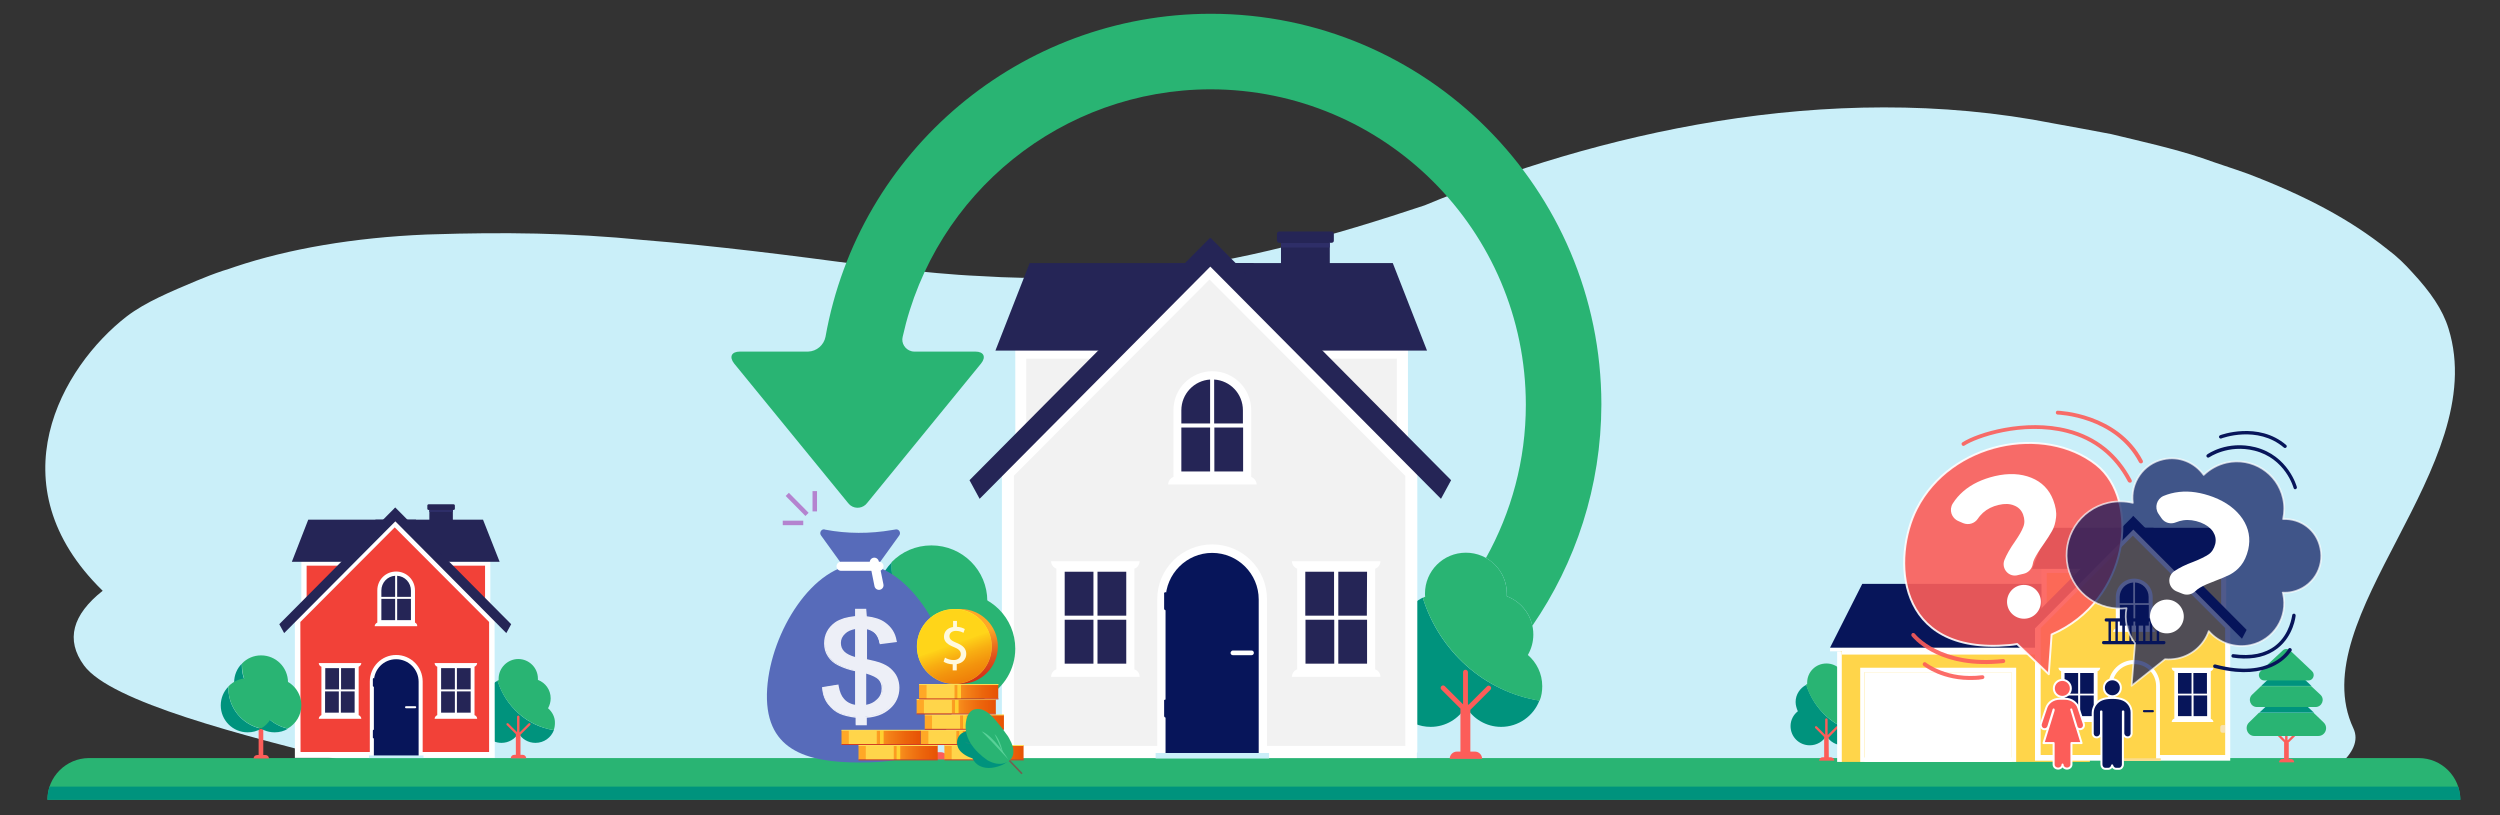 <?xml version="1.0" encoding="UTF-8"?>
<!-- Generator: Adobe Illustrator 27.0.1, SVG Export Plug-In . SVG Version: 6.00 Build 0)  -->
<svg xmlns="http://www.w3.org/2000/svg" xmlns:xlink="http://www.w3.org/1999/xlink" version="1.1" id="Layer_1" x="0px" y="0px" viewBox="0 0 1234.4 402.4" style="enable-background:new 0 0 1234.4 402.4;" xml:space="preserve">
<rect x="0" y="0" width="1234.4" height="402.4" fill="#333333" stroke="none"/>
<style type="text/css">
	.st0{fill:#CAEFF9;}
	.st1{fill:#29B473;}
	.st2{fill:#00937D;}
	.st3{fill:#FC5D59;}
	.st4{fill:#F24138;stroke:#FFFFFF;stroke-width:0.583;stroke-linecap:round;stroke-linejoin:round;}
	.st5{fill:#79C9C9;}
	.st6{fill:#AEEDED;}
	.st7{fill:#FFFFFF;}
	.st8{fill:#252556;}
	.st9{fill:#2E2E68;}
	.st10{fill:#07155A;}
	.st11{fill:#512C07;}
	.st12{fill:#FFD54A;}
	.st13{fill:#AED9ED;}
	.st14{fill:#F7E2B2;}
	.st15{fill:#FADC8C;}
	.st16{fill:#FC5D59;stroke:#FFFFFF;stroke-width:0.994;stroke-linecap:round;stroke-linejoin:round;}
	.st17{fill:#07155A;stroke:#FFFFFF;stroke-width:0.994;stroke-linecap:round;stroke-linejoin:round;}
	.st18{fill:#F2F2F2;stroke:#FFFFFF;stroke-width:1.21;stroke-linecap:round;stroke-linejoin:round;}
	
		.st19{opacity:0.9;fill:#FC5D59;stroke:#FFFFFF;stroke-width:0.967;stroke-linecap:round;stroke-linejoin:round;enable-background:new    ;}
	.st20{opacity:0.9;fill:#FC5D59;enable-background:new    ;}
	.st21{opacity:0.9;}
	
		.st22{opacity:0.7;fill:#07155A;stroke:#FFFFFF;stroke-width:0.855;stroke-linecap:round;stroke-linejoin:round;enable-background:new    ;}
	.st23{fill:#576BBA;}
	.st24{fill:none;stroke:#FFFFFF;stroke-width:4.5;stroke-linecap:round;stroke-miterlimit:10;}
	.st25{opacity:0.89;}
	.st26{fill:url(#SVGID_1_);}
	.st27{fill:url(#SVGID_00000015324347481147824280000000381896711802040247_);}
	.st28{fill:url(#SVGID_00000086676829699934775950000011997997320958788517_);}
	.st29{fill:#FFF9DE;}
	.st30{fill:url(#SVGID_00000029728080865093674920000013158367817764900224_);}
	.st31{fill:#FFD030;}
	.st32{fill:none;stroke:#D13D23;stroke-width:0.485;stroke-miterlimit:10;}
	.st33{fill:none;stroke:#FFDE57;stroke-width:0.485;stroke-miterlimit:10;}
	.st34{fill:url(#SVGID_00000073001766897370899950000002799020502039777161_);}
	.st35{fill:url(#SVGID_00000137106959889234171160000008657981430956306343_);}
	.st36{fill:url(#SVGID_00000097472519985721645050000002056048351192471703_);}
	.st37{fill:url(#SVGID_00000027603210742511779040000015742087426597653383_);}
	.st38{fill:url(#SVGID_00000016054266167666102760000008188231515772507835_);}
	.st39{fill:url(#SVGID_00000074425452883614842090000009557953744503596685_);}
	.st40{fill:none;stroke:#B483CF;stroke-width:2.222;stroke-linecap:square;stroke-miterlimit:10;}
	.st41{fill:#736050;}
	.st42{opacity:0.31;}
	.st43{fill:none;stroke:#737373;stroke-width:0.23;stroke-miterlimit:10;}
	.st44{fill:#58D198;}
</style>
<path class="st0" d="M172.9,376.5h817.7c56.1,0,143.6,19.7,164.4,1.3c6.6-5.8,9.9-12.1,7-18.2c-25.7-54.8,68.2-129,47-197.3  c-2.9-9.5-9-18.2-17.9-27.8c-3.6-4-7.3-7.7-12.4-11.5c-18.3-14.6-40-26.2-68.8-37.2c-7.5-2.7-15.2-5.1-22.7-7.8  c-14.1-4.7-29.5-8.1-44.8-11.8c-9.6-1.8-18.5-3.5-28.1-5.2c-112.5-22.3-227.4,5.7-310.9,40.4c-22.2,7.4-44.8,14.4-68.1,20.2  c-45.9,11.5-95,18.3-151.3,14.7c-14.2-0.6-28.3-2.1-43.4-3.7c-4.7-0.5-9.4-1.1-14.1-1.7c-36.8-4.9-72.8-9.5-108.9-12.4  c-35.7-3.6-70-3.9-103.8-2.8c-1.1,0-2.3,0.1-3.4,0.1c-35.8,1.5-68,7.1-94.3,15.9c-2,0.7-4,1.4-6.1,2c-4.5,1.5-8.8,3.2-12.9,4.9  c-12.8,5.4-25.2,10.5-34.5,17.6C30.4,181.1-3,239.3,50.7,291.7c-14.9,11.8-18.5,24.2-9.2,36.9C54.7,346.6,119.3,363,172.9,376.5  L172.9,376.5z"></path>
<g>
	<path class="st1" d="M44,374.3h1150.2c11.4,0,20.6,9.2,20.6,20.6H23.4C23.4,383.5,32.7,374.3,44,374.3z"></path>
	<path class="st2" d="M1213.7,388.4H24.5c-0.7,2-1,4.2-1,6.5h1191.4C1214.8,392.6,1214.4,390.4,1213.7,388.4z"></path>
</g>
<g>
	<g>
		<g>
			<path class="st2" d="M245.7,336.1c-3.2,1.6-5.4,4.9-5.4,8.7c0,1.7,0.4,3.3,1.2,4.7c-2.2,1.8-3.6,4.5-3.6,7.6     c0,5.4,4.4,9.7,9.7,9.7c3.6,0,6.7-1.9,8.4-4.8c1.7,2.9,4.8,4.8,8.4,4.8c4.2,0,7.7-2.6,9.1-6.3     C260.3,358.5,249.6,348.8,245.7,336.1L245.7,336.1z"></path>
			<path class="st1" d="M270.6,349.7c0.8-1.4,1.3-3.1,1.3-4.9c0-4.2-2.6-7.7-6.3-9.1c0-0.2,0-0.4,0-0.6c0-5.4-4.4-9.7-9.7-9.7     s-9.7,4.4-9.7,9.7c0,0.2,0,0.5,0,0.7c-0.2,0.1-0.4,0.2-0.6,0.3c4,12.7,14.7,22.3,27.8,24.4c0.4-1.1,0.6-2.2,0.6-3.5     C274.1,354.2,272.7,351.5,270.6,349.7L270.6,349.7z"></path>
		</g>
		<path class="st3" d="M257,362.8l4.8-4.8c0.2-0.2,0.2-0.6,0-0.8c-0.2-0.2-0.6-0.2-0.8,0l-4.4,4.4l-0.1-0.1v-7.6    c0-0.3-0.3-0.6-0.6-0.6s-0.6,0.3-0.6,0.6v7.6l0,0l-4.3-4.3c-0.2-0.2-0.6-0.2-0.8,0s-0.2,0.6,0,0.8l4.5,4.5v10.2h-0.8    c-1,0-1.7,0.8-1.7,1.7h7.6c0-1-0.8-1.7-1.7-1.7H257V362.8L257,362.8z"></path>
	</g>
	<g>
		<g>
			<g>
				<g>
					<g>
						<g>
							<polygon class="st4" points="240.8,352.1 240.8,278.2 150.1,278.2 150.1,352.1 195.5,352.6        "></polygon>
							<g>
								<g>
									<rect x="150.4" y="299.6" class="st5" width="89.9" height="0.5"></rect>
									<rect x="150.4" y="300.1" class="st6" width="89.9" height="0.5"></rect>
								</g>
								<g>
									<rect x="150.4" y="295.2" class="st5" width="89.9" height="0.5"></rect>
									<rect x="150.4" y="295.8" class="st6" width="89.9" height="0.5"></rect>
								</g>
							</g>
						</g>
						<path class="st7" d="M148.8,277.2h93.3v75.3l-46.7,1.5l-46.7-1.5L148.8,277.2L148.8,277.2z M239.5,279.3h-88.1v72.4l44-0.5        l44.1,0.5V279.3z"></path>
					</g>
					<g>
						<g>
							<polygon class="st8" points="238.5,256.6 211.9,256.6 185.4,256.6 177.2,277.4 211.9,277.4 246.7,277.4        "></polygon>
						</g>
						<g>
							<polygon class="st8" points="205.4,256.6 178.8,256.6 152.2,256.6 144.1,277.4 178.8,277.4 213.6,277.4        "></polygon>
						</g>
					</g>
				</g>
				<g>
					<polygon class="st4" points="147,306.6 147,372.8 242.9,372.8 242.9,306.6 194.9,258.5      "></polygon>
					<path class="st7" d="M244.3,374.2h-98.7v-68.3l49.3-49.5l49.3,49.5L244.3,374.2L244.3,374.2z M148.4,371.3h93.1v-64.2       l-46.6-46.7l-46.6,46.7L148.4,371.3L148.4,371.3z"></path>
				</g>
			</g>
			<g>
				<polygon class="st8" points="197.5,255.1 140.3,312.6 137.9,308.2 195.1,250.6     "></polygon>
				<polygon class="st8" points="192.8,255 250,312.6 252.4,308.2 195.2,250.6     "></polygon>
			</g>
			<g>
				<g>
					<rect x="212" y="250.5" class="st8" width="11.6" height="13.3"></rect>
					<rect x="212" y="251.8" class="st9" width="11.6" height="1"></rect>
				</g>
				<path class="st8" d="M224,251.8h-12.4c-0.3,0-0.6-0.3-0.6-0.6v-1.6c0-0.3,0.3-0.6,0.6-0.6H224c0.3,0,0.6,0.3,0.6,0.6v1.6      C224.6,251.5,224.3,251.8,224,251.8z"></path>
			</g>
		</g>
		<g>
			<g>
				<path class="st7" d="M195.6,323.4L195.6,323.4c7.2,0,13.1,5.8,13.1,13.1v36.9h-26.1v-36.9C182.6,329.3,188.4,323.4,195.6,323.4      L195.6,323.4z"></path>
				<path class="st10" d="M195.6,325.5L195.6,325.5c6.1,0,11.1,5,11.1,11.1v36.8h-22.1v-36.8C184.6,330.4,189.5,325.5,195.6,325.5      L195.6,325.5z"></path>
				<path class="st10" d="M184.5,334.8L184.5,334.8c0.2,0,0.4,0.2,0.4,0.4v3.5c0,0.2-0.2,0.4-0.4,0.4l0,0c-0.2,0-0.4-0.2-0.4-0.4      v-3.5C184.1,335,184.3,334.8,184.5,334.8z"></path>
				<path class="st10" d="M184.5,360.3L184.5,360.3c0.2,0,0.4,0.2,0.4,0.4v3.5c0,0.2-0.2,0.4-0.4,0.4l0,0c-0.2,0-0.4-0.2-0.4-0.4      v-3.5C184.1,360.5,184.3,360.3,184.5,360.3z"></path>
				<path class="st7" d="M200.5,348.7h4.5c0.3,0,0.5,0.2,0.5,0.5l0,0c0,0.3-0.2,0.5-0.5,0.5h-4.5c-0.3,0-0.5-0.2-0.5-0.5l0,0      C200,348.9,200.2,348.7,200.5,348.7z"></path>
			</g>
			<rect x="182.2" y="373" class="st0" width="26.9" height="1.3"></rect>
		</g>
		<g>
			<path class="st8" d="M195.6,283.3L195.6,283.3c4.6,0,8.3,3.7,8.3,8.3v15.5h-16.6v-15.5C187.3,287,191.1,283.3,195.6,283.3     L195.6,283.3z"></path>
			<path class="st7" d="M204.9,307.4v-15.9c0-5.1-4.1-9.3-9.3-9.3s-9.3,4.1-9.3,9.3v15.9c-0.7,0.3-1.3,1-1.3,1.8h21     C206.1,308.4,205.6,307.7,204.9,307.4z M188.3,295.7h6.8v10.5h-6.8V295.7z M196.1,295.7h6.8v10.5h-6.8V295.7z M202.9,291.6v3.1     h-6.8v-10.4C199.9,284.5,202.9,287.7,202.9,291.6z M195.1,284.3v10.4h-6.8v-3.1C188.3,287.7,191.3,284.5,195.1,284.3z"></path>
		</g>
		<g>
			<rect x="159.6" y="329" class="st8" width="16.6" height="23.8"></rect>
			<path class="st7" d="M177.1,353.1v-23.9c0.7-0.3,1.3-1,1.3-1.8h-21c0,0.8,0.5,1.5,1.3,1.8v23.9c-0.7,0.3-1.3,1-1.3,1.8h21     C178.4,354.1,177.8,353.4,177.1,353.1z M175.2,340.4h-6.8v-10.5h6.8V340.4L175.2,340.4z M167.4,340.4h-6.8v-10.5h6.8V340.4z      M160.5,341.4h6.8v10.5h-6.8V341.4L160.5,341.4z M168.3,341.4h6.8v10.5h-6.8V341.4L168.3,341.4z"></path>
		</g>
		<g>
			<rect x="216.8" y="329" class="st8" width="16.6" height="23.8"></rect>
			<path class="st7" d="M234.3,353.1v-23.9c0.7-0.3,1.3-1,1.3-1.8h-21c0,0.8,0.5,1.5,1.3,1.8v23.9c-0.7,0.3-1.3,1-1.3,1.8h21     C235.6,354.1,235.1,353.4,234.3,353.1z M232.4,340.4h-6.8v-10.5h6.8V340.4z M224.6,340.4h-6.8v-10.5h6.8V340.4z M217.8,341.4h6.8     v10.5h-6.8V341.4L217.8,341.4z M225.6,341.4h6.8v10.5h-6.8V341.4L225.6,341.4z"></path>
		</g>
	</g>
	<g>
		<g>
			<path class="st3" d="M127,372.8h4.1c1,0,1.7,0.8,1.7,1.7h-7.6C125.2,373.6,126,372.8,127,372.8L127,372.8z"></path>
			<g>
				<path class="st3" d="M128.9,358.6L128.9,358.6c0.6,0,1.1,0.5,1.1,1.1v14.1h-2.3v-14.1C127.8,359.1,128.3,358.6,128.9,358.6      L128.9,358.6z"></path>
				<path class="st11" d="M128.9,350.6L128.9,350.6c0.3,0,0.6,0.3,0.6,0.6v8.2c0,0.3-0.3,0.6-0.6,0.6l0,0c-0.3,0-0.6-0.3-0.6-0.6      v-8.2C128.4,350.8,128.6,350.6,128.9,350.6z"></path>
			</g>
		</g>
		<g>
			<g>
				<path class="st2" d="M119.4,328.7c0-0.3,0-0.7,0-1c-2.4,2.4-3.8,5.7-3.8,9.3c0,7.3,5.9,13.3,13.3,13.3c2.4,0,4.7-0.6,6.6-1.8      C126.3,346.6,119.4,338.4,119.4,328.7L119.4,328.7z"></path>
				<path class="st1" d="M142.2,336.9c0-7.3-5.9-13.3-13.3-13.3c-3.7,0-7,1.5-9.4,4c0,0.3,0,0.7,0,1c0,9.7,6.9,17.9,16.1,19.8      C139.5,346.1,142.2,341.8,142.2,336.9L142.2,336.9z"></path>
			</g>
			<g>
				<path class="st2" d="M126.1,340c0-0.3,0-0.7,0-1c-2.4,2.4-3.8,5.7-3.8,9.3c0,7.3,5.9,13.3,13.3,13.3c2.4,0,4.7-0.6,6.6-1.8      C133,357.8,126.1,349.7,126.1,340L126.1,340z"></path>
				<path class="st1" d="M148.8,348.2c0-7.3-5.9-13.3-13.3-13.3c-3.7,0-7,1.5-9.5,4c0,0.3,0,0.7,0,1c0,9.7,6.9,17.9,16.1,19.8      C146.1,357.4,148.8,353.1,148.8,348.2L148.8,348.2z"></path>
			</g>
			<g>
				<path class="st2" d="M112.8,340c0-0.3,0-0.7,0-1c-2.4,2.4-3.8,5.7-3.8,9.3c0,7.3,5.9,13.3,13.3,13.3c2.4,0,4.7-0.6,6.6-1.8      C119.7,357.8,112.8,349.7,112.8,340L112.8,340z"></path>
				<path class="st1" d="M135.5,348.2c0-7.3-5.9-13.3-13.3-13.3c-3.7,0-7,1.5-9.4,4c0,0.3,0,0.7,0,1c0,9.7,6.9,17.9,16.1,19.8      C132.9,357.4,135.5,353.1,135.5,348.2L135.5,348.2z"></path>
			</g>
		</g>
	</g>
</g>
<g>
	<g>
		<g>
			<path class="st2" d="M891.9,338.1c-3.1,1.6-5.3,4.8-5.3,8.5c0,1.6,0.5,3.2,1.1,4.6c-2.2,1.7-3.6,4.4-3.6,7.3     c0,5.3,4.2,9.5,9.5,9.5c3.4,0,6.5-1.8,8.2-4.7c1.6,2.8,4.7,4.7,8.2,4.7c4,0,7.5-2.5,8.8-6.1C906.1,359.9,895.8,350.5,891.9,338.1     L891.9,338.1z"></path>
			<path class="st1" d="M916.2,351.4c0.8-1.4,1.3-3,1.3-4.7c0-4.1-2.5-7.6-6.2-9c0-0.2,0-0.5,0-0.6c0-5.3-4.2-9.5-9.5-9.5     s-9.5,4.2-9.5,9.5c0,0.2,0,0.5,0,0.7c-0.2,0.1-0.3,0.1-0.6,0.2c3.9,12.4,14.4,21.8,27.1,23.9c0.3-1,0.6-2.2,0.6-3.3     C919.6,355.8,918.3,353.1,916.2,351.4L916.2,351.4z"></path>
		</g>
		<path class="st3" d="M902.9,364.2l4.6-4.7c0.2-0.2,0.2-0.6,0-0.8c-0.2-0.2-0.6-0.2-0.8,0l-4.2,4.2l-0.1-0.1v-7.5    c0-0.3-0.2-0.6-0.6-0.6c-0.3,0-0.6,0.2-0.6,0.6v7.5l0,0l-4.1-4.1c-0.2-0.2-0.6-0.2-0.8,0s-0.2,0.6,0,0.8l4.4,4.4v10h-0.8    c-0.9,0-1.7,0.8-1.7,1.7h7.5c0-0.9-0.8-1.7-1.7-1.7h-1L902.9,364.2L902.9,364.2z"></path>
	</g>
	<g>
		<g>
			<g>
				<rect x="908.8" y="319.8" class="st12" width="123.1" height="56.4"></rect>
				<rect x="907.1" y="321.7" class="st7" width="2.3" height="54.5"></rect>
				<rect x="909.5" y="319.8" class="st7" width="122.4" height="3.4"></rect>
				<rect x="903.6" y="319.8" class="st7" width="128.3" height="1.8"></rect>
				<g>
					<polygon class="st10" points="1022.8,288.3 971.1,288.3 919.5,288.3 903.6,319.8 971.1,319.8 1038.8,319.8      "></polygon>
				</g>
				<path class="st13" d="M1008,338.6h1.3v-3.8h-1.3c-0.6,0-1,0.5-1,1v1.7C1007,338.1,1007.4,338.6,1008,338.6L1008,338.6z"></path>
			</g>
			<g>
				<path class="st7" d="M995.5,376.2h-77v-46.5h77V376.2L995.5,376.2z M920.6,374h72.6v-42.1h-72.6V374z"></path>
				<rect x="920.6" y="331.9" class="st7" width="72.7" height="44.3"></rect>
			</g>
		</g>
		<g>
			<g>
				<g>
					<g>
						<polygon class="st12" points="1098,354.1 1098,281.8 1009.4,281.8 1009.4,354.1 1053.6,354.5       "></polygon>
						<path class="st7" d="M1008,280.8h91.2v73.6l-45.6,1.5l-45.6-1.5V280.8L1008,280.8z M1096.7,282.9h-86.1v70.7l43.1-0.5        l43.1,0.5L1096.7,282.9L1096.7,282.9z"></path>
					</g>
					<g>
						<g>
							<polygon class="st10" points="1095.7,260.6 1069.8,260.6 1043.8,260.6 1035.8,280.9 1069.8,280.9 1103.8,280.9        "></polygon>
						</g>
						<g>
							<polygon class="st10" points="1063.3,260.6 1037.4,260.6 1011.4,260.6 1003.4,280.9 1037.4,280.9 1071.4,280.9        "></polygon>
						</g>
					</g>
				</g>
				<g>
					<polygon class="st12" points="1006.3,309.5 1006.3,374.2 1100,374.2 1100,309.5 1053.1,262.5      "></polygon>
					<path class="st7" d="M1101.3,375.6h-96.5v-66.7l48.2-48.3l48.2,48.3v66.7C1101.2,375.6,1101.3,375.6,1101.3,375.6z        M1007.6,372.8h91.1v-62.7l-45.6-45.6l-45.5,45.6V372.8L1007.6,372.8z"></path>
					<path class="st14" d="M1097.3,361.8h1.3V358h-1.3c-0.6,0-1,0.5-1,1v1.7C1096.3,361.3,1096.7,361.8,1097.3,361.8L1097.3,361.8z"></path>
				</g>
			</g>
			<g>
				<polygon class="st10" points="1055.6,259.2 999.7,315.4 997.4,311 1053.2,254.9     "></polygon>
				<polygon class="st10" points="1051,259.1 1107,315.4 1109.3,311 1053.3,254.7     "></polygon>
			</g>
		</g>
	</g>
	<g>
		<g>
			<path class="st7" d="M1053.8,325.9L1053.8,325.9c7,0,12.7,5.7,12.7,12.7v36.1H1041v-36.1C1041.1,331.6,1046.7,325.9,1053.8,325.9     z"></path>
			<path class="st12" d="M1053.8,327.9L1053.8,327.9c6,0,10.8,4.8,10.8,10.8v36.1H1043v-36.1C1043,332.7,1047.8,327.9,1053.8,327.9     L1053.8,327.9z"></path>
			<path class="st10" d="M1058.6,350.6h4.4c0.2,0,0.5,0.2,0.5,0.5v0.1c0,0.2-0.2,0.5-0.5,0.5h-4.4c-0.2,0-0.5-0.2-0.5-0.5v-0.1     C1058.1,350.7,1058.3,350.6,1058.6,350.6z"></path>
		</g>
		<rect x="1040.6" y="374.4" class="st15" width="26.3" height="1.3"></rect>
	</g>
	<g>
		<path class="st10" d="M1053.8,286.7L1053.8,286.7c4.5,0,8.2,3.7,8.2,8.2v15.2h-16.2v-15.2C1045.7,290.3,1049.3,286.7,1053.8,286.7    z"></path>
		<path class="st7" d="M1062.9,310.3v-15.5c0-4.9-4-9.1-9.1-9.1l0,0c-5.1,0-9.1,4-9.1,9.1v15.5c-0.7,0.2-1.3,0.9-1.3,1.7h20.6    C1064,311.2,1063.6,310.5,1062.9,310.3L1062.9,310.3z M1046.7,298.7h6.7v10.2h-6.7V298.7z M1054.3,298.7h6.7v10.2h-6.7V298.7z     M1060.9,294.7v3.1h-6.7v-10.2C1057.9,287.8,1060.9,290.9,1060.9,294.7L1060.9,294.7z M1053.3,287.6v10.2h-6.7v-3.1    C1046.7,290.9,1049.6,287.9,1053.3,287.6L1053.3,287.6z"></path>
	</g>
	<g>
		<rect x="1018.6" y="331.3" class="st10" width="16.2" height="23.3"></rect>
		<path class="st7" d="M1035.7,354.9v-23.5c0.7-0.2,1.3-0.9,1.3-1.7h-20.6c0,0.8,0.5,1.5,1.3,1.7v23.4c-0.7,0.2-1.3,0.9-1.3,1.7    h20.6C1036.9,355.8,1036.5,355.2,1035.7,354.9z M1026.1,353.6h-6.7v-10.2h6.7V353.6z M1026.1,342.5h-6.7v-10.2h6.7V342.5z     M1033.8,353.6h-6.7v-10.2h6.7V353.6z M1033.8,342.5h-6.7v-10.2h6.7V342.5z"></path>
	</g>
	<g>
		<rect x="1074.5" y="331.3" class="st10" width="16.2" height="23.3"></rect>
		<path class="st7" d="M1091.6,354.9v-23.5c0.7-0.2,1.3-0.9,1.3-1.7h-20.6c0,0.8,0.5,1.5,1.3,1.7v23.4c-0.7,0.2-1.3,0.9-1.3,1.7    h20.6C1092.8,355.8,1092.4,355.2,1091.6,354.9z M1089.7,342.5h-6.7v-10.2h6.7V342.5z M1082.1,342.5h-6.7v-10.2h6.7V342.5z     M1075.4,343.4h6.7v10.2h-6.7V343.4z M1083.1,343.4h6.7v10.2h-6.7V343.4z"></path>
	</g>
	<path class="st10" d="M1068.5,316.5h-2.4v-9.6h1.1c0.5,0,0.8-0.3,0.8-0.8s-0.3-0.8-0.8-0.8H1040c-0.5,0-0.8,0.3-0.8,0.8   s0.3,0.8,0.8,0.8h1.1v9.6h-2.4c-0.5,0-0.8,0.3-0.8,0.8l0,0c0,0.5,0.3,0.8,0.8,0.8h29.7c0.5,0,0.8-0.3,0.8-0.8l0,0   C1069.3,316.9,1069,316.5,1068.5,316.5L1068.5,316.5z M1064.9,306.9v9.6h-2.2v-9.6H1064.9z M1061.5,306.9v9.6h-2.2v-9.6H1061.5z    M1058.2,306.9v9.6h-2.2v-9.6H1058.2z M1054.7,306.9v9.6h-2.2v-9.6H1054.7z M1051.4,306.9v9.6h-2.2v-9.6H1051.4z M1047.9,306.9v9.6   h-2.2v-9.6H1047.9z M1042.3,306.9h2.2v9.6h-2.2V306.9z"></path>
	<g>
		<path class="st3" d="M1129.9,366.8l4.7-4.7c0.2-0.2,0.2-0.6,0-0.8c-0.2-0.2-0.6-0.2-0.8,0l-4.2,4.2l-0.1-0.1v-7.5    c0-0.3-0.2-0.6-0.6-0.6s-0.6,0.2-0.6,0.6v7.5l0,0l-4.1-4.1c-0.2-0.2-0.6-0.2-0.8,0c-0.2,0.2-0.2,0.6,0,0.8l4.4,4.4v8.2h-0.8    c-0.9,0-1.7,0.8-1.7,1.7h7.5c0-0.9-0.8-1.7-1.7-1.7h-1v-7.9H1129.9z"></path>
		<g>
			<g>
				<path class="st1" d="M1110.5,356.7c-2.5,2.4-0.8,6.7,2.6,6.7h31.6c3.4,0,5.2-4.2,2.6-6.7l-4.9-4.7h-27.1L1110.5,356.7z"></path>
				<path class="st2" d="M1131.7,341.7c-1.5-1.4-3.9-1.4-5.3,0l-10.1,9.5l-0.8,0.7h27.1l-0.8-0.7L1131.7,341.7L1131.7,341.7z"></path>
			</g>
			<g>
				<path class="st1" d="M1112,343c-2.3,2.2-0.8,6.1,2.4,6.1h28.9c3.2,0,4.8-3.9,2.4-6.1l-4.5-4.2h-24.8L1112,343L1112,343z"></path>
				<path class="st2" d="M1131.4,329.3c-1.4-1.3-3.6-1.3-4.9,0l-9.3,8.7l-0.7,0.7h24.8l-0.7-0.7L1131.4,329.3L1131.4,329.3z"></path>
			</g>
			<path class="st1" d="M1127.1,321.2c1-1,2.6-1,3.7,0l6.9,6.5l3.9,3.7c1.7,1.6,0.6,4.6-1.8,4.6H1118c-2.4,0-3.6-3-1.8-4.6l3.9-3.7     L1127.1,321.2L1127.1,321.2z"></path>
		</g>
	</g>
</g>
<g>
	<g>
		<path class="st16" d="M1022.7,350.3l5.1,16.6h-5v10.6c0,1.1-1,2-2.2,2l0,0c-1.2,0-2.2-0.9-2.2-2l0,0c0,1.1-1,2-2.2,2l0,0    c-1.2,0-2.2-0.9-2.2-2v-10.6h-5l5-16.1v-0.5l-2.6,8.4c-0.5,1.6-2.7,1.9-3.5,0.4c-0.3-0.6-0.4-1.2-0.1-2l2.6-7.7    c0.4-1.1,1.1-2.1,2.1-2.9l0,0c1.3-1,2.9-1.5,4.6-1.5h2.4c1.7,0,3.3,0.5,4.6,1.5l0,0c1,0.8,1.8,1.8,2.1,2.9l2.6,7.7    c0.3,0.8,0.2,1.5-0.1,2c-0.8,1.4-3,1.2-3.5-0.4L1022.7,350.3"></path>
		<circle class="st16" cx="1018.3" cy="339.9" r="4.2"></circle>
	</g>
	<g>
		<path class="st17" d="M1048.1,345.4c-1.2-0.5-2.8-0.8-4.9-0.8h-0.5c-2.1,0-3.7,0.3-4.9,0.8c-2.4,0.9-4.5,3.5-4.5,6.5v10.2    c0,0.2,0,0.4,0.1,0.6c0.7,2.3,4,1.6,4-0.8v-10.6h0.2v26.1c0,1.2,0.8,2.2,1.9,2.2h1.6c0.8,0,1.6-0.7,1.8-1.7c0.2,0.9,1,1.7,1.8,1.7    h1.6c1.1,0,1.9-1,1.9-2.2v-26.1h0.2v10.6c0,2.4,3.3,3.1,4,0.8c0.1-0.2,0.1-0.4,0.1-0.6v-10.2    C1052.6,348.9,1050.5,346.3,1048.1,345.4z"></path>
		<circle class="st17" cx="1043" cy="339.6" r="4.2"></circle>
	</g>
</g>
<g>
	<g>
		<g>
			<g>
				<path class="st2" d="M702.5,295.1c-6.7,3.3-11.3,10.2-11.3,18.1c0,3.5,0.9,6.9,2.5,9.8c-4.6,3.7-7.5,9.4-7.5,15.7      c0,11.2,9,20.2,20.2,20.2c7.4,0,13.9-4,17.4-10c3.5,6,10,10,17.4,10c8.6,0,16-5.4,18.9-13C732.9,341.5,710.7,321.6,702.5,295.1      L702.5,295.1z"></path>
				<path class="st1" d="M754.4,323.4c1.7-3,2.7-6.4,2.7-10.1c0-8.7-5.5-16-13.1-18.9c0-0.4,0-0.9,0-1.3c0-11.2-9-20.2-20.2-20.2      s-20.2,9-20.2,20.2c0,0.5,0,1,0.1,1.5c-0.4,0.2-0.8,0.4-1.2,0.6c8.3,26.4,30.5,46.4,57.7,50.8c0.9-2.2,1.3-4.6,1.3-7.2      C761.5,332.6,758.7,327.1,754.4,323.4L754.4,323.4z"></path>
			</g>
			<path class="st3" d="M726,350.5l9.9-9.9c0.5-0.5,0.5-1.2,0-1.7s-1.2-0.5-1.7,0l-9.1,9.1c-0.1-0.1-0.2-0.1-0.3-0.2v-15.9     c0-0.6-0.5-1.2-1.2-1.2s-1.2,0.5-1.2,1.2v15.8c0,0,0,0-0.1,0l-8.9-8.9c-0.5-0.5-1.2-0.5-1.7,0s-0.5,1.2,0,1.7l9.4,9.4v21.2h-1.7     c-2,0-3.6,1.6-3.6,3.6h16c0-2-1.6-3.6-3.6-3.6H726V350.5L726,350.5z"></path>
		</g>
		<g>
			<g>
				<g>
					<g>
						<g>
							<g>
								<polygon class="st18" points="692.4,328.3 692.4,174.9 504,174.9 504,328.3 598.2,329.4         "></polygon>
								<g>
									<g>
										<rect x="504.7" y="219.2" class="st5" width="186.7" height="1.1"></rect>
										<rect x="504.7" y="220.3" class="st6" width="186.7" height="1.1"></rect>
									</g>
									<g>
										<rect x="504.7" y="210.2" class="st5" width="186.7" height="1.1"></rect>
										<rect x="504.7" y="211.3" class="st6" width="186.7" height="1.1"></rect>
									</g>
								</g>
							</g>
							<path class="st7" d="M501.3,172.8h193.9v156.5l-96.9,3.1l-96.9-3.1L501.3,172.8L501.3,172.8z M689.7,177.1h-183v150.3l91.5-1         l91.5,1V177.1L689.7,177.1z"></path>
						</g>
						<g>
							<g>
								<polygon class="st8" points="687.7,129.9 632.5,129.9 577.2,129.9 560.3,173.1 632.5,173.1 704.6,173.1         "></polygon>
							</g>
							<g>
								<polygon class="st8" points="618.9,129.9 563.6,129.9 508.4,129.9 491.5,173.1 563.6,173.1 635.8,173.1         "></polygon>
							</g>
						</g>
					</g>
					<g>
						<polygon class="st18" points="500,233.7 500,371.3 699.2,371.3 699.2,233.7 599.6,133.8       "></polygon>
						<path class="st7" d="M699.6,374.3H494.7V232.4l102.5-102.8l102.4,102.8L699.6,374.3L699.6,374.3z M500.4,368.3h193.5V235        l-96.7-97l-96.7,97L500.4,368.3L500.4,368.3z"></path>
					</g>
				</g>
				<g>
					<polygon class="st8" points="602.5,126.7 483.7,246.3 478.7,237.1 597.4,117.5      "></polygon>
					<polygon class="st8" points="592.6,126.6 711.5,246.3 716.5,237.1 597.7,117.4      "></polygon>
				</g>
				<g>
					<g>
						<rect x="632.5" y="117.4" class="st8" width="24.1" height="27.7"></rect>
						<rect x="632.5" y="120" class="st9" width="24.1" height="2.2"></rect>
					</g>
					<path class="st8" d="M657.4,119.9h-25.7c-0.7,0-1.2-0.5-1.2-1.2v-3.2c0-0.7,0.5-1.2,1.2-1.2h25.7c0.7,0,1.2,0.5,1.2,1.2v3.2       C658.7,119.4,658.1,119.9,657.4,119.9z"></path>
				</g>
			</g>
			<g>
				<g>
					<path class="st7" d="M598.5,268.8L598.5,268.8c15,0,27.1,12.1,27.1,27.1v76.6h-54.2v-76.6C571.4,280.9,583.6,268.8,598.5,268.8       z"></path>
					<path class="st10" d="M598.5,273L598.5,273c12.7,0,23,10.3,23,23v76.5h-46V296C575.6,283.3,585.9,273,598.5,273L598.5,273z"></path>
					<path class="st10" d="M575.5,292.4L575.5,292.4c0.5,0,0.9,0.4,0.9,0.8v7.3c0,0.5-0.4,0.8-0.8,0.8l0,0c-0.5,0-0.8-0.4-0.8-0.8       v-7.3C574.6,292.8,575,292.4,575.5,292.4z"></path>
					<path class="st10" d="M575.5,345.4L575.5,345.4c0.5,0,0.9,0.4,0.9,0.8v7.3c0,0.5-0.4,0.8-0.8,0.8l0,0c-0.5,0-0.8-0.4-0.8-0.8       v-7.3C574.6,345.8,575,345.4,575.5,345.4z"></path>
					<path class="st7" d="M608.7,321.2h9.3c0.6,0,1.1,0.5,1.1,1.1v0.1c0,0.6-0.5,1.1-1.1,1.1h-9.3c-0.6,0-1.1-0.5-1.1-1.1v-0.1       C607.7,321.7,608.2,321.2,608.7,321.2z"></path>
				</g>
				<rect x="570.6" y="371.8" class="st0" width="56" height="2.7"></rect>
			</g>
			<g>
				<path class="st8" d="M598.5,185.3L598.5,185.3c9.5,0,17.2,7.7,17.2,17.2v32.3h-34.4v-32.3C581.3,193.1,589,185.4,598.5,185.3      L598.5,185.3z"></path>
				<path class="st7" d="M617.8,235.5v-33c0-10.6-8.6-19.2-19.2-19.2s-19.2,8.6-19.2,19.2v33c-1.5,0.6-2.6,2-2.6,3.7h43.7      C620.4,237.5,619.3,236.1,617.8,235.5L617.8,235.5z M583.3,211.1h14.2v21.7h-14.2V211.1z M599.6,211.1h14.2v21.7h-14.2V211.1z       M613.7,202.6v6.5h-14.2v-21.7C607.5,187.9,613.7,194.5,613.7,202.6z M597.5,187.4v21.7h-14.2v-6.5      C583.3,194.5,589.6,187.9,597.5,187.4z"></path>
			</g>
			<g>
				<rect x="523.7" y="280.3" class="st8" width="34.4" height="49.5"></rect>
				<path class="st7" d="M560.1,330.5v-49.7c1.5-0.5,2.6-2,2.6-3.7H519c0,1.7,1.1,3.1,2.6,3.7v49.7c-1.5,0.5-2.6,2-2.6,3.7h43.7      C562.7,332.4,561.6,331,560.1,330.5z M556.1,304h-14.2v-21.7h14.2V304z M539.9,304h-14.2v-21.7h14.2V304z M525.7,306h14.2v21.7      h-14.2V306z M541.9,306h14.2v21.7h-14.2V306z"></path>
			</g>
			<g>
				<rect x="642.6" y="280.3" class="st8" width="34.4" height="49.5"></rect>
				<path class="st7" d="M679,330.5v-49.7c1.5-0.5,2.6-2,2.6-3.7h-43.7c0,1.7,1.1,3.1,2.6,3.7v49.7c-1.5,0.5-2.6,2-2.6,3.7h43.7      C681.6,332.4,680.5,331,679,330.5z M674.9,304h-14.1v-21.7H675L674.9,304L674.9,304z M658.7,304h-14.2v-21.7h14.2V304z       M644.6,306h14.2v21.7h-14.2V306z M660.8,306H675v21.7h-14.2V306z"></path>
			</g>
		</g>
		<g>
			<g>
				<path class="st3" d="M455.9,371.4h8.6c2,0,3.6,1.6,3.6,3.6h-15.8C452.3,373,453.9,371.4,455.9,371.4L455.9,371.4z"></path>
				<g>
					<path class="st3" d="M459.9,341.8L459.9,341.8c1.3,0,2.4,1.1,2.4,2.4v29.3h-4.8v-29.3C457.6,342.8,458.7,341.8,459.9,341.8       L459.9,341.8z"></path>
					<path class="st11" d="M460,325.1L460,325.1c0.7,0,1.2,0.5,1.2,1.2v17.1c0,0.7-0.5,1.2-1.2,1.2l0,0c-0.7,0-1.2-0.5-1.2-1.2       v-17.1C458.8,325.7,459.4,325.1,460,325.1z"></path>
				</g>
			</g>
			<g>
				<g>
					<path class="st2" d="M440.3,279.7c0-0.7,0-1.4,0.1-2.1c-4.9,5-7.9,11.8-7.9,19.3c0,15.2,12.3,27.5,27.6,27.5       c5,0,9.7-1.3,13.8-3.7C454.6,316.8,440.3,299.9,440.3,279.7L440.3,279.7z"></path>
					<path class="st1" d="M487.5,296.8c0-15.2-12.3-27.5-27.6-27.5c-7.7,0-14.6,3.1-19.6,8.2c0,0.7-0.1,1.4-0.1,2.1       c0,20.2,14.4,37.1,33.4,41C482,315.9,487.5,307,487.5,296.8L487.5,296.8z"></path>
				</g>
				<g>
					<path class="st2" d="M454,303.1c0-0.7,0-1.4,0.1-2.1c-4.9,5-7.9,11.8-7.9,19.3c0,15.2,12.3,27.5,27.6,27.5       c5,0,9.7-1.3,13.8-3.7C468.4,340.2,454,323.4,454,303.1L454,303.1z"></path>
					<path class="st1" d="M501.3,320.3c0-15.2-12.3-27.5-27.6-27.5c-7.7,0-14.6,3.1-19.6,8.2c0,0.7-0.1,1.4-0.1,2.1       c0,20.2,14.4,37.1,33.4,41C495.7,339.4,501.3,330.5,501.3,320.3L501.3,320.3z"></path>
				</g>
				<g>
					<path class="st2" d="M426.5,303.1c0-0.7,0-1.4,0.1-2.1c-4.9,5-7.9,11.8-7.9,19.3c0,15.2,12.3,27.5,27.6,27.5       c5,0,9.7-1.3,13.8-3.7C440.9,340.2,426.5,323.4,426.5,303.1L426.5,303.1z"></path>
					<path class="st1" d="M473.7,320.3c0-15.2-12.3-27.5-27.6-27.5c-7.7,0-14.6,3.1-19.6,8.2c0,0.7-0.1,1.4-0.1,2.1       c0,20.2,14.4,37.1,33.4,41C468.2,339.4,473.7,330.5,473.7,320.3L473.7,320.3z"></path>
				</g>
			</g>
		</g>
	</g>
	<path class="st1" d="M753.4,199.8c0,27.5-7.2,53.3-19.7,75.7c6.2,3.5,10.3,10,10.3,17.6c0,0.4,0,0.9,0,1.3   c6.3,2.4,11.2,7.8,12.6,14.6c21.4-31.1,34-68.7,34.1-109.3C790.6,93.2,704.3,6.8,597.8,6.8C504.1,6.9,424,74.1,407.6,166.3   c-0.8,4.1-4.4,7.2-8.6,7.3h-33.7c-4.1,0-5.4,2.6-2.8,5.9l56.2,68.8c0.4,0.5,0.8,0.9,1.3,1.3c2.6,1.9,6.3,1.3,8.2-1.3l56.2-68.8   c2.6-3.2,1.4-5.9-2.8-5.9h-29.9c-0.6,0-1.2,0-1.7-0.2c-3.1-0.8-5.1-4-4.3-7.1c15.8-71.3,79-122.1,152-122.2   C683.6,44.2,753.3,113.8,753.4,199.8z"></path>
</g>
<g>
	<g>
		<g>
			<path class="st19" d="M992.2,318.5c1.3-0.1,2.5-0.3,3.8-0.5l15.6,14.9l1.4-19.6c38.6-16.7,44.1-66.5,22-83.9     c-25.6-20.1-71.7-11.3-88.6,21.8C934.4,274.7,935.2,323.7,992.2,318.5z"></path>
		</g>
		<g>
			<path class="st7" d="M989.7,276.5c1.1-2.7,2.8-5.7,5.2-9.1c2-2.9,3.4-5.3,4.1-7.2c0.8-1.9,0.7-4-0.1-6.2     c-0.8-2.1-2.3-3.6-4.4-4.4c-2.1-0.9-4.7-1-7.6-0.3c-3.1,0.7-5.7,2-7.8,3.9c-0.9,0.9-1.8,1.8-2.5,2.9c-1.6,2.4-4.6,3.3-7.3,2.2     l-2.3-1c-3.4-1.4-4.8-5.5-2.8-8.7c1.4-2.2,3.1-4.2,5.3-6.1c4.1-3.5,9.2-5.9,15.4-7.4c6.8-1.6,12.9-1.3,18.1,0.8s8.8,5.8,10.8,11     c1.2,3.2,1.7,6,1.4,8.6s-0.9,4.8-2,6.7c-1.1,1.9-2.5,4.2-4.3,6.7c-2,2.8-3.5,5.2-4.4,7.1c-0.4,0.8-0.7,1.7-0.8,2.5     c-0.4,2.4-2.2,4.3-4.5,4.8l-2.6,0.6C992.1,285.4,988,280.9,989.7,276.5L989.7,276.5z"></path>
			<path class="st7" d="M1007.5,295.3c1,4.5-1.8,9-6.3,10s-9-1.8-10-6.3s1.8-9,6.3-10S1006.5,290.8,1007.5,295.3z"></path>
		</g>
	</g>
	<g>
		<path class="st20" d="M1051.6,238.3c-0.4,0-0.7-0.2-0.9-0.5c-6.6-12.5-16.7-20.6-30.2-24.1c-22.1-5.7-45.1,2.7-50.5,6.3    c-0.4,0.3-1.1,0.2-1.3-0.3c-0.3-0.4-0.2-1.1,0.3-1.3c7.4-4.8,31-12,52.1-6.5c14,3.6,24.6,12.1,31.4,25.1c0.2,0.5,0.1,1.1-0.4,1.3    C1051.9,238.2,1051.7,238.3,1051.6,238.3z"></path>
	</g>
	<g class="st21">
		<path class="st3" d="M1057.1,228.8c-0.4,0-0.7-0.2-0.9-0.5c-11.9-22.6-39.9-23.6-40.2-23.6c-0.5,0-1-0.5-0.9-1c0-0.5,0.4-1,1-0.9    c0.3,0,29.5,1,41.9,24.6c0.2,0.5,0.1,1.1-0.4,1.3C1057.4,228.8,1057.3,228.8,1057.1,228.8z"></path>
	</g>
	<g class="st21">
		<path class="st3" d="M983.8,327.8c-28.1,1.3-39.4-13.1-39.9-13.7c-0.3-0.4-0.2-1,0.2-1.4c0.4-0.3,1-0.2,1.4,0.2    c0.1,0.2,12.6,15.9,43.5,12.5c0.5-0.1,1,0.3,1.1,0.9c0.1,0.5-0.3,1-0.9,1.1C987.3,327.6,985.5,327.7,983.8,327.8z"></path>
	</g>
	<g class="st21">
		<path class="st3" d="M974.9,335.7c-15.6,0.7-24.8-6.7-25.2-7s-0.5-1-0.1-1.4c0.3-0.4,1-0.5,1.4-0.1c0.1,0.1,10.6,8.4,27.7,6.2    c0.5-0.1,1,0.3,1.1,0.8s-0.3,1-0.8,1.1C977.5,335.6,976.2,335.7,974.9,335.7z"></path>
	</g>
	<g>
		<g>
			<g>
				<path class="st22" d="M1127.3,256.3c0.7-3.3,0.8-6.7,0-10.2c-2.8-12.6-15.3-20.5-27.9-17.7c-4.4,1-8.3,3.2-11.3,6.1      c-4.4-6.2-12.2-9.5-20-7.7c-9.9,2.2-16.3,11.6-15,21.5c-3.8-0.9-7.9-1-12-0.1c-14.3,3.2-23.2,17.3-20.1,31.6      c3,13.4,15.6,22.1,29,20.5c-0.6,2.8-0.5,5.7,0.1,8.7c0.7,3.2,2.2,6.1,4.1,8.6l-1.7,21l16.5-13.1c2.1,0.2,4.2,0,6.3-0.4      c7.4-1.6,13-6.9,15.3-13.5c4.9,5.7,12.8,8.6,20.7,6.9c11.4-2.5,18.6-13.8,16-25.3c0-0.2-0.1-0.4-0.2-0.6c1.6,0.1,3.2,0,4.9-0.4      c9.7-2.2,15.9-11.8,13.7-21.6C1143.9,261.7,1136,255.9,1127.3,256.3z"></path>
			</g>
			<g>
				<path class="st7" d="M1073.6,282c2.4-1.6,5.5-3.2,9.4-4.6c3.3-1.3,5.7-2.5,7.4-3.6c1.7-1.1,2.8-2.9,3.4-5.2      c0.5-2.2,0.1-4.2-1.1-6.1c-1.3-1.9-3.3-3.4-6.1-4.5c-3-1.1-5.8-1.5-8.6-1.1c-1.2,0.2-2.4,0.5-3.6,1c-2.6,1.1-5.6,0.3-7.2-2.1      l-1.5-2.2c-2-3.1-0.8-7.2,2.5-8.7c2.4-1,5-1.7,7.8-2c5.3-0.6,10.9,0.3,16.8,2.5c6.5,2.5,11.3,6.1,14.5,10.8      c3.1,4.7,4,9.7,2.8,15.1c-0.8,3.3-2,5.9-3.6,7.9s-3.4,3.4-5.4,4.5c-2,1-4.4,2-7.3,3.1c-3.2,1.2-5.8,2.3-7.6,3.4      c-0.8,0.5-1.5,1-2.1,1.6c-1.7,1.7-4.2,2.3-6.4,1.4l-2.5-1C1070.5,290.6,1069.7,284.7,1073.6,282      C1073.5,282,1073.6,282,1073.6,282z"></path>
				<path class="st7" d="M1077.7,307.4c-1.7,4.3-6.5,6.4-10.8,4.8c-4.3-1.7-6.4-6.5-4.8-10.8c1.7-4.3,6.5-6.4,10.8-4.8      C1077.2,298.3,1079.4,303.1,1077.7,307.4z"></path>
			</g>
		</g>
		<g>
			<path class="st10" d="M1133.3,241.6c-0.4,0-0.7-0.3-0.8-0.6c0-0.1-4-14.7-19.4-18.5c-13-3.2-22.2,3.3-22.3,3.3     c-0.4,0.3-0.9,0.2-1.2-0.2c-0.3-0.4-0.2-0.9,0.2-1.2c0.4-0.3,9.9-7,23.7-3.6c16.4,4.1,20.6,19.6,20.6,19.7c0.1,0.5-0.2,0.9-0.6,1     C1133.4,241.6,1133.3,241.6,1133.3,241.6z"></path>
		</g>
		<g>
			<path class="st10" d="M1128.2,221.2c-0.2,0-0.3-0.1-0.5-0.2c-13.1-11.2-30.7-4.6-30.9-4.5c-0.4,0.2-0.9-0.1-1.1-0.5     s0.1-0.9,0.5-1.1c0.2-0.1,18.8-7,32.6,4.8c0.4,0.3,0.4,0.9,0.1,1.2C1128.8,221.1,1128.5,221.2,1128.2,221.2z"></path>
		</g>
		<g>
			<path class="st10" d="M1104.9,325c-0.8-0.1-1.6-0.2-2.4-0.3c-0.5-0.1-0.8-0.5-0.7-1c0.1-0.5,0.5-0.8,1-0.7     c8.7,1.2,15.6-0.2,20.7-4.2c7.3-5.7,8.2-14.9,8.3-15c0-0.5,0.5-0.8,0.9-0.8l0,0c0.5,0,0.8,0.5,0.8,0.9s-1,10-8.9,16.2     C1119.5,324.1,1112.9,325.7,1104.9,325z"></path>
		</g>
		<g>
			<path class="st10" d="M1104,331.7c-3.2-0.3-6.7-0.9-10.6-1.9c-0.5-0.1-0.7-0.6-0.6-1.1s0.6-0.7,1.1-0.6c27.5,7.3,35.6-7.1,36-7.7     c0.2-0.4,0.7-0.6,1.2-0.3c0.4,0.2,0.6,0.7,0.4,1.2C1131,321.8,1124.4,333.5,1104,331.7z"></path>
		</g>
	</g>
</g>
<g id="Layer_1_00000039829855052471922360000004090992209947839406_">
	<g>
		<g>
			<g>
				<g>
					<path class="st23" d="M470.6,339.9c2,30.5-19.1,36.6-45.9,36.6s-47.9-6.1-45.9-36.6c1.9-28.1,22.8-61.4,45.9-61.4       S468.8,311.8,470.6,339.9z"></path>
					<path class="st23" d="M442.4,261.4l-1.9,0.3c-11,1.9-22.2,1.9-33.2-0.2l-0.2-0.1c-1.6-0.3-2.7,1.7-1.7,3l10.9,15.1       c0.3,0.4,0.8,0.7,1.4,0.7h14c0.5,0,1.1-0.2,1.4-0.7l10.9-15.1C445,263.1,443.9,261.2,442.4,261.4L442.4,261.4z"></path>
					<g>
						<line class="st24" x1="415.3" y1="279.6" x2="434" y2="279.6"></line>
						<line class="st24" x1="431.7" y1="277.6" x2="434" y2="289"></line>
					</g>
				</g>
				<g class="st25">
					<path class="st7" d="M422.6,357.6V354c-3.2-0.4-6-1-8-1.9c-2.2-0.9-4-2.5-5.7-4.5c-1.6-2.1-2.5-4.7-2.8-7.7v-0.4l7.5-1.2       l0.1,0.4c0.5,3,1.4,5.2,2.7,6.5c1.7,1.8,3.8,2.9,6.2,3.2v-17.3c-2.7-0.4-5.5-1.4-8.3-2.7c-2.2-1.1-3.9-2.5-5.2-4.4       c-1.2-1.9-1.8-4-1.8-6.3c0-4.2,1.7-7.5,5.3-10.1c2.3-1.7,5.6-2.7,10-3.1V301h4.7v3.6c3.9,0.4,6.9,1.3,9.2,2.9       c3,2.1,4.9,5,5.5,8.7l0.1,0.4l-7.8,1l-0.1-0.4c-0.4-2.1-1.2-3.8-2.4-4.9c-1.1-1.1-2.7-1.8-4.5-2.2v15.6       c3.2,0.7,5.4,1.2,6.5,1.6c2.1,0.8,3.9,1.7,5.3,2.9c1.4,1.1,2.4,2.6,3.2,4.1c0.7,1.6,1.1,3.3,1.1,5.2c0,4-1.6,7.4-4.6,10.1       c-3,2.6-6.8,4-11.5,4.3v3.7L422.6,357.6L422.6,357.6z M427.4,348.4c2.4-0.3,4.4-1.2,5.9-2.7c1.6-1.6,2.5-3.5,2.5-5.8       c0-1.9-0.6-3.5-1.7-4.7c-1.1-1.1-3.4-2.2-6.6-3.1L427.4,348.4L427.4,348.4z M422.6,310.1c-2.4,0.4-4.2,1.2-5.6,2.5       c-1.4,1.4-2.2,2.9-2.2,4.8c0,1.9,0.6,3.4,1.8,4.6c1.2,1.2,3.2,2.2,5.9,2.9L422.6,310.1L422.6,310.1z"></path>
					<path class="st7" d="M426.9,301.4v3.5c3.9,0.3,7,1.3,9.3,2.9c3,2.1,4.7,4.9,5.4,8.5l-7,0.9c-0.4-2.2-1.2-3.9-2.5-5.1       c-1.2-1.2-3-2-5.2-2.4v16.4c3.4,0.7,5.7,1.2,6.8,1.7c2.1,0.7,3.9,1.7,5.2,2.9c1.3,1.1,2.4,2.4,3,4c0.7,1.6,1.1,3.2,1.1,5       c0,3.9-1.5,7.2-4.5,9.8c-3,2.6-6.8,4-11.6,4.2v3.6h-4v-3.5c-3.4-0.4-6.2-1-8.3-1.9c-2.1-0.9-3.9-2.4-5.5-4.4       c-1.6-2.1-2.4-4.5-2.7-7.5l6.8-1.1c0.5,3,1.4,5.3,2.8,6.7c1.9,2,4.2,3.1,6.8,3.4v-18.1c-2.8-0.4-5.6-1.4-8.5-2.7       c-2.2-1-3.8-2.4-5-4.2c-1.2-1.8-1.7-3.8-1.7-6.1c0-4,1.7-7.3,5.1-9.8c2.3-1.7,5.7-2.7,10.1-3.1v-3.5L426.9,301.4 M422.9,325.4       v-15.7c-2.6,0.3-4.7,1.2-6.2,2.6c-1.5,1.4-2.3,3.1-2.3,5s0.6,3.5,1.9,4.9C417.6,323.5,419.8,324.6,422.9,325.4 M426.9,348.9       c2.6-0.2,4.8-1.2,6.5-2.9s2.6-3.7,2.6-6.1c0-2.1-0.6-3.7-1.8-5c-1.2-1.2-3.6-2.4-7.3-3.4L426.9,348.9 M427.7,300.6h-5.5v3.6       c-2,0.2-3.8,0.6-5.4,1c-1.7,0.6-3.3,1.2-4.5,2.1c-3.6,2.6-5.4,6.2-5.4,10.4c0,2.4,0.6,4.6,1.9,6.5c1.2,1.9,3,3.4,5.3,4.5       c2.7,1.3,5.5,2.2,8.1,2.7v16.6c-0.9-0.1-1.8-0.4-2.6-0.8c-1.1-0.5-2.1-1.2-2.9-2.2c-1.2-1.3-2.1-3.4-2.6-6.3l-0.1-0.7l-0.7,0.1       l-6.8,1.1l-0.6,0.1l0.1,0.7c0.2,3,1.2,5.7,2.9,7.8c1.6,2.1,3.5,3.7,5.8,4.7c2.1,0.9,4.7,1.5,7.8,1.9v3.7h5.5v-3.7       c2.2-0.1,4.2-0.6,6-1.2c2-0.7,3.8-1.8,5.4-3.2c3.1-2.7,4.7-6.3,4.7-10.4c0-1.9-0.4-3.7-1.1-5.3c-0.7-1.6-1.9-3-3.2-4.2       s-3.2-2.2-5.4-3l0,0l0,0c-1.1-0.4-3.1-0.9-6.3-1.6v-14.8c1.6,0.4,2.9,1.1,3.9,2c1.1,1.1,1.9,2.6,2.3,4.7l0.1,0.7l0.7-0.1l7-0.9       l0.8-0.1l-0.2-0.7c-0.6-3.8-2.6-6.8-5.7-9c-2.2-1.6-5.3-2.6-9-3L427.7,300.6L427.7,300.6L427.7,300.6z M422.2,324.4       c-2.4-0.7-4.2-1.6-5.3-2.7c-1.2-1.2-1.7-2.6-1.7-4.3s0.7-3.2,2.1-4.5c1.2-1.2,2.9-1.9,4.9-2.3L422.2,324.4L422.2,324.4       L422.2,324.4z M427.7,348v-15.4c3,0.9,5,1.9,6,2.9c1.1,1.1,1.6,2.6,1.6,4.4c0,2.2-0.7,4-2.4,5.5       C431.5,346.8,429.8,347.6,427.7,348L427.7,348L427.7,348z"></path>
				</g>
			</g>
			<g>
				<g>
					
						<linearGradient id="SVGID_1_" gradientUnits="userSpaceOnUse" x1="473.199" y1="256.044" x2="482.909" y2="296.713" gradientTransform="matrix(1 0 0 1 -9.102662e-02 58.43)">
						<stop offset="0" style="stop-color:#FFA826"></stop>
						<stop offset="4.000000e-02" style="stop-color:#FA9C24"></stop>
						<stop offset="0.19" style="stop-color:#EB731F"></stop>
						<stop offset="0.34" style="stop-color:#DF501B"></stop>
						<stop offset="0.5" style="stop-color:#D53618"></stop>
						<stop offset="0.66" style="stop-color:#CE2315"></stop>
						<stop offset="0.82" style="stop-color:#CA1714"></stop>
						<stop offset="1" style="stop-color:#C91414"></stop>
					</linearGradient>
					<circle class="st26" cx="474.2" cy="319.2" r="18.5"></circle>
					
						<linearGradient id="SVGID_00000152979074131825449230000017031283835423460028_" gradientUnits="userSpaceOnUse" x1="469.125" y1="257.044" x2="507.292" y2="326.363" gradientTransform="matrix(1 0 0 1 4.476784e-03 58.398)">
						<stop offset="0" style="stop-color:#FFF23A"></stop>
						<stop offset="3.000000e-02" style="stop-color:#FDE739"></stop>
						<stop offset="0.19" style="stop-color:#F6BE39"></stop>
						<stop offset="0.34" style="stop-color:#F19B39"></stop>
						<stop offset="0.5" style="stop-color:#ED8139"></stop>
						<stop offset="0.66" style="stop-color:#EA6E39"></stop>
						<stop offset="0.82" style="stop-color:#E86239"></stop>
						<stop offset="1" style="stop-color:#E85F39"></stop>
					</linearGradient>
					<circle style="fill:url(#SVGID_00000152979074131825449230000017031283835423460028_);" cx="471.2" cy="319.2" r="18.5"></circle>
					
						<linearGradient id="SVGID_00000159467628134212266770000009376494653926912911_" gradientUnits="userSpaceOnUse" x1="470.717" y1="259.554" x2="481.398" y2="289.884" gradientTransform="matrix(1 0 0 1 2.967655e-02 58.386)">
						<stop offset="0" style="stop-color:#FFD519"></stop>
						<stop offset="2.000000e-02" style="stop-color:#FED018"></stop>
						<stop offset="0.21" style="stop-color:#F8AE12"></stop>
						<stop offset="0.4" style="stop-color:#F3940D"></stop>
						<stop offset="0.59" style="stop-color:#EF8109"></stop>
						<stop offset="0.79" style="stop-color:#ED7507"></stop>
						<stop offset="1" style="stop-color:#ED7207"></stop>
					</linearGradient>
					<circle style="fill:url(#SVGID_00000159467628134212266770000009376494653926912911_);" cx="471.2" cy="319.2" r="18.4"></circle>
					<path class="st29" d="M470.4,331v-3c-1.7,0-3.5-0.6-4.5-1.3l0.7-2c1.1,0.7,2.6,1.2,4.3,1.2c2.1,0,3.5-1.2,3.5-2.9       s-1.2-2.6-3.4-3.5c-3-1.2-4.9-2.6-4.9-5.1c0-2.6,1.7-4.4,4.5-4.8v-3h1.9v2.9c1.8,0.1,3,0.6,3.9,1.1l-0.7,1.9       c-0.6-0.4-1.9-1-3.7-1c-2.3,0-3.2,1.4-3.2,2.6c0,1.6,1.1,2.3,3.7,3.4c3,1.2,4.6,2.8,4.6,5.4c0,2.4-1.6,4.5-4.7,5v3.1L470.4,331       L470.4,331z"></path>
				</g>
				<g>
					
						<linearGradient id="SVGID_00000160884281570835023440000009874806744986946181_" gradientUnits="userSpaceOnUse" x1="439.546" y1="313.263" x2="478.634" y2="313.263" gradientTransform="matrix(1 0 0 1 0 58.4)">
						<stop offset="0" style="stop-color:#FFA826"></stop>
						<stop offset="3.000000e-02" style="stop-color:#FDA223"></stop>
						<stop offset="0.21" style="stop-color:#F38017"></stop>
						<stop offset="0.4" style="stop-color:#EC660C"></stop>
						<stop offset="0.59" style="stop-color:#E75305"></stop>
						<stop offset="0.79" style="stop-color:#E44701"></stop>
						<stop offset="1" style="stop-color:#E34400"></stop>
					</linearGradient>
					
						<rect x="423.9" y="368.1" style="fill:url(#SVGID_00000160884281570835023440000009874806744986946181_);" width="39.1" height="7"></rect>
					<rect x="427.5" y="368.1" class="st12" width="13.8" height="7"></rect>
					<rect x="442.7" y="368.1" class="st31" width="1.8" height="7"></rect>
					<line class="st32" x1="423.9" y1="375.2" x2="463" y2="375.2"></line>
					<line class="st33" x1="423.9" y1="368.1" x2="463" y2="368.1"></line>
				</g>
				<g>
					
						<linearGradient id="SVGID_00000020374655726074223640000016597877330837586605_" gradientUnits="userSpaceOnUse" x1="482.014" y1="313.263" x2="521.102" y2="313.263" gradientTransform="matrix(1 0 0 1 0 58.4)">
						<stop offset="0" style="stop-color:#FFA826"></stop>
						<stop offset="3.000000e-02" style="stop-color:#FDA223"></stop>
						<stop offset="0.21" style="stop-color:#F38017"></stop>
						<stop offset="0.4" style="stop-color:#EC660C"></stop>
						<stop offset="0.59" style="stop-color:#E75305"></stop>
						<stop offset="0.79" style="stop-color:#E44701"></stop>
						<stop offset="1" style="stop-color:#E34400"></stop>
					</linearGradient>
					
						<rect x="466.3" y="368.1" style="fill:url(#SVGID_00000020374655726074223640000016597877330837586605_);" width="39.1" height="7"></rect>
					<rect x="469.9" y="368.1" class="st12" width="13.8" height="7"></rect>
					<rect x="485.2" y="368.1" class="st31" width="1.8" height="7"></rect>
					<line class="st32" x1="466.3" y1="375.2" x2="505.5" y2="375.2"></line>
					<line class="st33" x1="466.3" y1="368.1" x2="505.5" y2="368.1"></line>
				</g>
				<g>
					
						<linearGradient id="SVGID_00000088812492211279794700000005056978524536005815_" gradientUnits="userSpaceOnUse" x1="470.406" y1="305.669" x2="509.494" y2="305.669" gradientTransform="matrix(1 0 0 1 0 58.4)">
						<stop offset="0" style="stop-color:#FFA826"></stop>
						<stop offset="3.000000e-02" style="stop-color:#FDA223"></stop>
						<stop offset="0.21" style="stop-color:#F38017"></stop>
						<stop offset="0.4" style="stop-color:#EC660C"></stop>
						<stop offset="0.59" style="stop-color:#E75305"></stop>
						<stop offset="0.79" style="stop-color:#E44701"></stop>
						<stop offset="1" style="stop-color:#E34400"></stop>
					</linearGradient>
					
						<rect x="454.7" y="360.6" style="fill:url(#SVGID_00000088812492211279794700000005056978524536005815_);" width="39.1" height="7"></rect>
					<rect x="458.4" y="360.6" class="st12" width="13.8" height="7"></rect>
					<rect x="473.6" y="360.6" class="st31" width="1.8" height="7"></rect>
					<line class="st32" x1="454.7" y1="367.6" x2="493.8" y2="367.6"></line>
					<line class="st33" x1="454.7" y1="360.6" x2="493.8" y2="360.6"></line>
				</g>
				<g>
					
						<linearGradient id="SVGID_00000092437006791208657930000003840165312565747585_" gradientUnits="userSpaceOnUse" x1="472.267" y1="298.138" x2="511.355" y2="298.138" gradientTransform="matrix(1 0 0 1 0 58.4)">
						<stop offset="0" style="stop-color:#FFA826"></stop>
						<stop offset="3.000000e-02" style="stop-color:#FDA223"></stop>
						<stop offset="0.21" style="stop-color:#F38017"></stop>
						<stop offset="0.4" style="stop-color:#EC660C"></stop>
						<stop offset="0.59" style="stop-color:#E75305"></stop>
						<stop offset="0.79" style="stop-color:#E44701"></stop>
						<stop offset="1" style="stop-color:#E34400"></stop>
					</linearGradient>
					
						<rect x="456.6" y="353" style="fill:url(#SVGID_00000092437006791208657930000003840165312565747585_);" width="39.1" height="7"></rect>
					<rect x="460.2" y="353" class="st12" width="13.8" height="7"></rect>
					<rect x="475.5" y="353" class="st31" width="1.8" height="7"></rect>
					<line class="st32" x1="456.6" y1="360.1" x2="495.7" y2="360.1"></line>
					<line class="st33" x1="456.6" y1="353" x2="495.7" y2="353"></line>
				</g>
				<g>
					
						<linearGradient id="SVGID_00000064345132498801027320000008715547208505455019_" gradientUnits="userSpaceOnUse" x1="468.283" y1="290.544" x2="507.371" y2="290.544" gradientTransform="matrix(1 0 0 1 0 58.4)">
						<stop offset="0" style="stop-color:#FFA826"></stop>
						<stop offset="3.000000e-02" style="stop-color:#FDA223"></stop>
						<stop offset="0.21" style="stop-color:#F38017"></stop>
						<stop offset="0.4" style="stop-color:#EC660C"></stop>
						<stop offset="0.59" style="stop-color:#E75305"></stop>
						<stop offset="0.79" style="stop-color:#E44701"></stop>
						<stop offset="1" style="stop-color:#E34400"></stop>
					</linearGradient>
					
						<rect x="452.6" y="345.4" style="fill:url(#SVGID_00000064345132498801027320000008715547208505455019_);" width="39.1" height="7"></rect>
					<rect x="456.2" y="345.4" class="st12" width="13.8" height="7"></rect>
					<rect x="471.5" y="345.4" class="st31" width="1.8" height="7"></rect>
					<line class="st32" x1="452.6" y1="352.5" x2="491.7" y2="352.5"></line>
					<line class="st33" x1="452.6" y1="345.4" x2="491.7" y2="345.4"></line>
				</g>
				<g>
					
						<linearGradient id="SVGID_00000132087501340844058140000010579265490190013359_" gradientUnits="userSpaceOnUse" x1="469.516" y1="283.138" x2="508.603" y2="283.138" gradientTransform="matrix(1 0 0 1 0 58.4)">
						<stop offset="0" style="stop-color:#FFA826"></stop>
						<stop offset="3.000000e-02" style="stop-color:#FDA223"></stop>
						<stop offset="0.21" style="stop-color:#F38017"></stop>
						<stop offset="0.4" style="stop-color:#EC660C"></stop>
						<stop offset="0.59" style="stop-color:#E75305"></stop>
						<stop offset="0.79" style="stop-color:#E44701"></stop>
						<stop offset="1" style="stop-color:#E34400"></stop>
					</linearGradient>
					
						<rect x="453.8" y="338" style="fill:url(#SVGID_00000132087501340844058140000010579265490190013359_);" width="39.1" height="7"></rect>
					<rect x="457.5" y="338" class="st12" width="13.8" height="7"></rect>
					<rect x="472.7" y="338" class="st31" width="1.8" height="7"></rect>
					<line class="st32" x1="453.8" y1="345.1" x2="493" y2="345.1"></line>
					<line class="st33" x1="453.8" y1="338" x2="493" y2="338"></line>
				</g>
				<g>
					
						<linearGradient id="SVGID_00000166668326021481988330000011416962518632670879_" gradientUnits="userSpaceOnUse" x1="431.212" y1="305.669" x2="470.3" y2="305.669" gradientTransform="matrix(1 0 0 1 0 58.4)">
						<stop offset="0" style="stop-color:#FFA826"></stop>
						<stop offset="3.000000e-02" style="stop-color:#FDA223"></stop>
						<stop offset="0.21" style="stop-color:#F38017"></stop>
						<stop offset="0.4" style="stop-color:#EC660C"></stop>
						<stop offset="0.59" style="stop-color:#E75305"></stop>
						<stop offset="0.79" style="stop-color:#E44701"></stop>
						<stop offset="1" style="stop-color:#E34400"></stop>
					</linearGradient>
					
						<rect x="415.5" y="360.6" style="fill:url(#SVGID_00000166668326021481988330000011416962518632670879_);" width="39.1" height="7"></rect>
					<rect x="419.1" y="360.6" class="st12" width="13.8" height="7"></rect>
					<rect x="434.5" y="360.6" class="st31" width="1.8" height="7"></rect>
					<line class="st32" x1="415.5" y1="367.6" x2="454.7" y2="367.6"></line>
					<line class="st33" x1="415.5" y1="360.6" x2="454.7" y2="360.6"></line>
				</g>
			</g>
		</g>
		<g>
			<line class="st40" x1="402.3" y1="251.4" x2="402.3" y2="243.6"></line>
			<line class="st40" x1="397.7" y1="253.2" x2="389.5" y2="244.9"></line>
			<line class="st40" x1="395.5" y1="258.2" x2="387.6" y2="258.2"></line>
		</g>
		<g>
			
				<rect x="500.4" y="372.7" transform="matrix(0.721 -0.693 0.693 0.721 -122.281 452.504)" class="st41" width="0.8" height="10.9"></rect>
			<path class="st2" d="M495.3,367.3c1.7,1.4,3.3,3.1,3.4,5.4c0,2.7-2.3,4.5-4.6,5.3c-3.7,1.4-8.2,2-11.6-0.6     c-2.9-2.2-4-6.7-1.6-9.6c3-3.5,8.5-4,12.4-1.8C494,366.3,494.6,366.8,495.3,367.3L495.3,367.3z"></path>
			<g>
				<path class="st2" d="M487,364.7c4.5,4.1,1.6,11.3-4.2,10.3c-2.9-0.4-5.8-1.5-8.1-3.6c0,0-0.1-0.1-0.1-0.1      c-3.1-2.9-2.6-7.8,0.9-9.6c0.9-0.4,1.6-0.7,2.4-0.9C481.2,360.4,484.4,362.3,487,364.7z"></path>
				<g class="st42">
					<path class="st43" d="M498.9,376.4c0,0-10.1-5.7-15.1-7.6c-5-1.9-7-2.1-7-2.1"></path>
				</g>
			</g>
			<path class="st1" d="M496.7,362.2c0.6,0.7,1.1,1.5,1.5,2.2c0.4,0.7,0.8,1.6,1.2,2.4c0.4,0.9,0.6,1.7,0.8,2.6     c0.5,2.6,0.1,5-2.6,6.7c-2.4,1.4-5.1,1.3-7.6,0.4c-0.8-0.3-1.7-0.7-2.4-1.1c-6.5-4.5-12.5-11.5-10.4-20.2c0.5-2,1.6-4.1,3.5-4.8     c6-1.9,10.4,4.7,13.8,8.8C495.3,360.2,496,361.2,496.7,362.2L496.7,362.2z"></path>
			<path class="st44" d="M497.8,374.9c0,0-7.2-11.6-13.1-13.8C489.5,366,489.3,365.7,497.8,374.9z"></path>
			<path class="st44" d="M495.4,372.3c0,0-1.6-7.5-4.3-9.8C492.7,365.9,492.6,365.7,495.4,372.3z"></path>
		</g>
	</g>
</g>
</svg>
